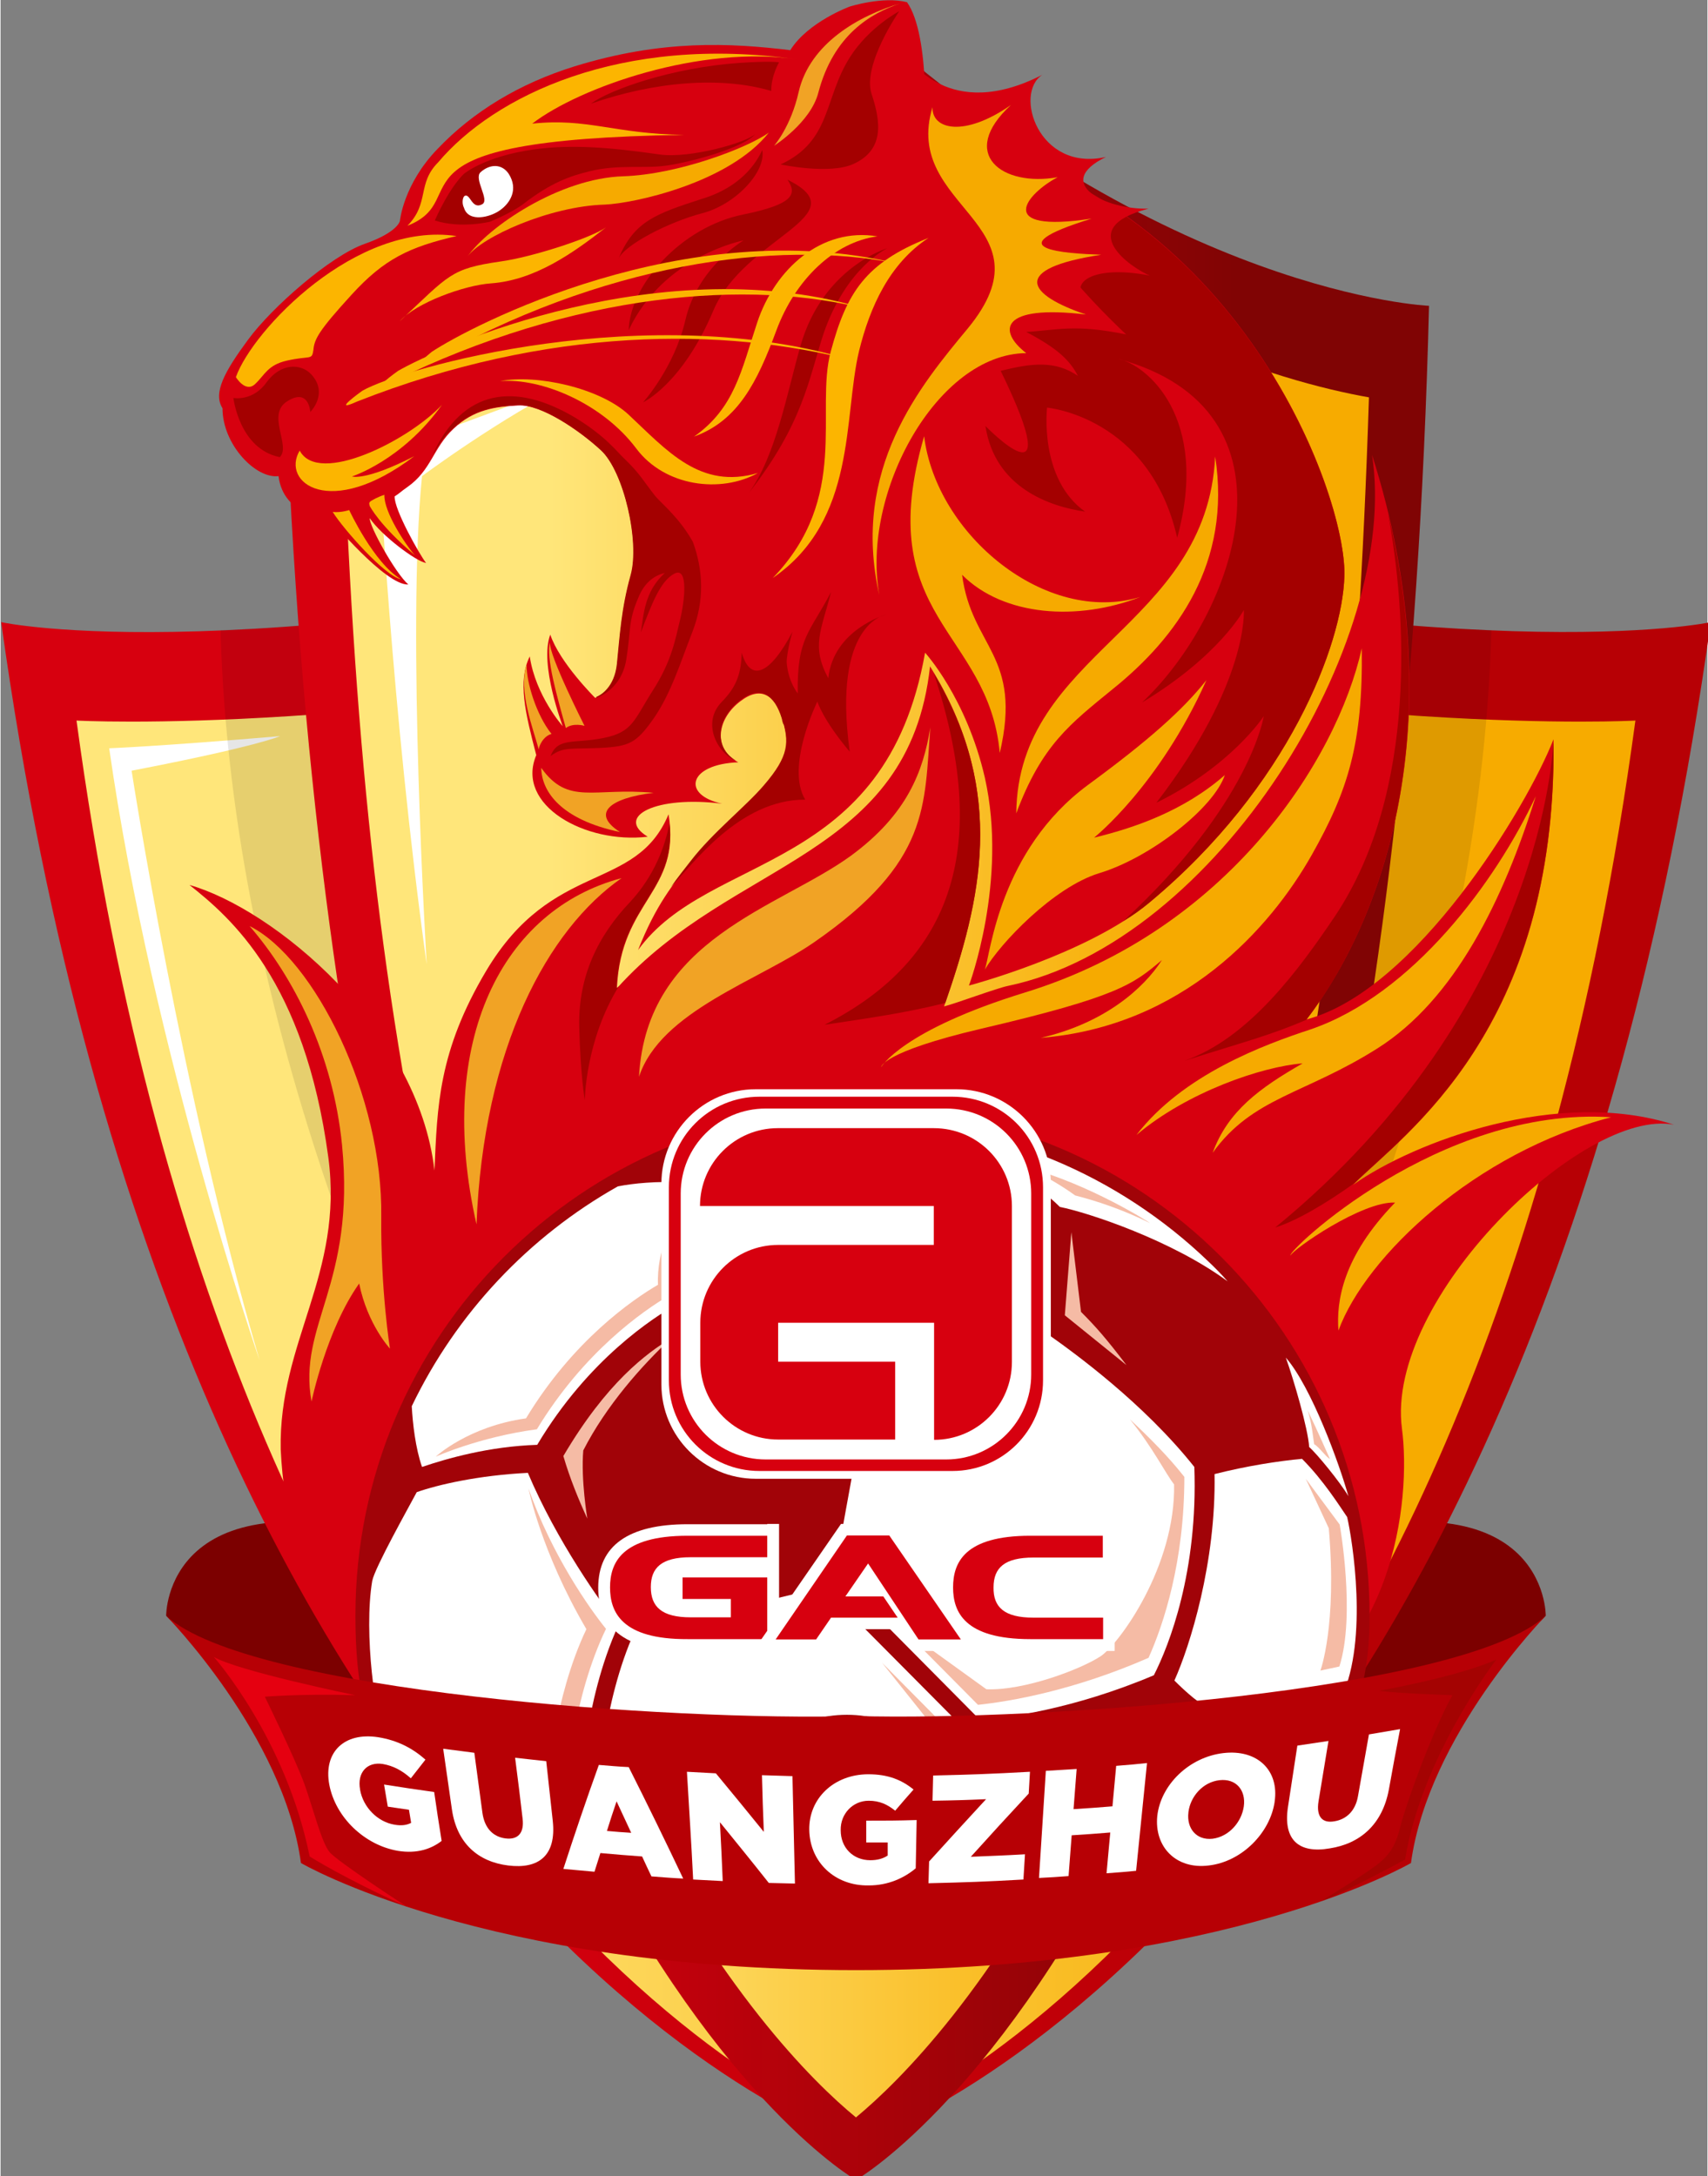 <svg height="356.901" viewBox="0 0 145.309 185.216" width="280.189" xmlns="http://www.w3.org/2000/svg" xmlns:xlink="http://www.w3.org/1999/xlink"><rect x="0" y="0" width="145.309" height="185.216" fill="#808080" stroke="none"/><linearGradient id="a" gradientTransform="matrix(1 0 0 -1 0 800)" gradientUnits="userSpaceOnUse" x1="171.464" x2="622.595" y1="319.9" y2="319.9"><stop offset=".165" stop-color="#d7000f"/><stop offset=".839" stop-color="#b70005"/></linearGradient><linearGradient id="b" gradientTransform="matrix(1 0 0 -1 0 800)" gradientUnits="userSpaceOnUse" x1="149.6" x2="650.4" y1="305.95" y2="305.95"><stop offset=".165" stop-color="#ffe67a"/><stop offset=".839" stop-color="#f7ab00"/></linearGradient><linearGradient id="c" gradientTransform="matrix(1 0 0 -1 0 800)" gradientUnits="userSpaceOnUse" x1="215.9" x2="584.1" y1="398" y2="398"><stop offset=".165" stop-color="#d7000f"/><stop offset=".839" stop-color="#800404"/></linearGradient><linearGradient id="d" gradientTransform="matrix(1 0 0 -1 0 800)" gradientUnits="userSpaceOnUse" x1="237.81" x2="567.61" y1="389.6" y2="389.6"><stop offset=".191" stop-color="#ffe67a"/><stop offset=".808" stop-color="#f7ab00"/></linearGradient><g transform="matrix(.265 0 0 .265 -33.179 -13.221)"><g fill="#7c0000"><path d="m178.4 568.8s-.6-47.7 81-23.3 140.6 55.5 140.6 55.5-185 7.2-221.6-32.2z"/><path d="m621.6 568.8s.6-47.7-81-23.3-140.6 55.5-140.6 55.5 185 7.2 221.6-32.2z"/></g><g><path d="m400 221.8c-196.7 45-274.6 27.9-274.6 27.9 58.3 418.3 274.6 488.7 274.6 488.7s216.3-70.4 274.6-488.7c0 0-77.9 17-274.6-27.9z" fill="url(#a)"/><path d="m400 253.5c-151.7 33.3-250.4 27.8-250.4 27.8 51.6 381.3 250.4 453.3 250.4 453.3s198.8-72 250.4-453.3c0 0-98.7 5.5-250.4-27.8z" fill="url(#b)"/><path d="m215 286.3s-7.2 3.3-47.7 11.1c0 0 16.1 104.3 41.1 189.3 0 0-34.4-99.3-48.3-196.5 0 0 16.1-.6 54.9-3.9z" fill="#fff"/><path d="m604.1 252.3v1.2c-7.5 247.7-204.1 481.1-204.1 481.1s-196.6-233.4-204.1-481.1c0-.4 0-.8 0-1.2 44.2-1.8 110.8-9.2 204.1-30.5 93.3 21.3 159.9 28.7 204.1 30.5z" opacity=".1"/></g><g><path d="m400 54c-99.8 90.7-184.1 94.1-184.1 94.1 12.5 504.5 184.1 601.9 184.1 601.9s171.6-97.4 184.1-601.9c0 0-84.3-3.3-184.1-94.1z" fill="url(#c)"/><path d="m400 729.9c-14-11.5-44.1-41.3-74.9-102.9-24.7-49.7-45-109.9-60.2-179.1-18.2-82.9-26.6-163.9-29.9-270.4 28.9-5.1 91-23.2 164.9-86.6 73.9 63.5 136 81.5 164.9 86.6-3.4 106.6-11.8 187.5-29.9 270.4-15.2 69.2-35.4 129.4-60.2 179.1-30.6 61.6-60.7 91.3-74.7 102.9z" fill="url(#d)"/><path d="m262.1 359.6s-6.5-107.7-1.5-156.8c0 0 24.9-18.6 48.9-30.5 0 0-42.2 16.3-62.9 23 .1 0 4.1 82.4 15.5 164.3z" fill="#fff"/></g><g clip-rule="evenodd" fill-rule="evenodd"><path d="m428.3 373.1c3.7-.9 17-5.9 20.6-6.6 66.9-14 126.1-110.3 116.9-170.5 26.3 82.6 4.9 147.5-21.1 181.3 35.1-9.2 70.8-68 79.4-90 1.3 93.5-48.2 126.9-64.4 143.1 19.7-13.9 66-31.3 103.1-19.3-29-5.7-92.9 56-87.4 97.6 3 22.4-2.2 77.1-49 92.9-46.9 15.8-303 81-311.2-86.2-.7-34.6 20.3-56.2 15.3-93.8-7.6-56.8-31.5-77.1-44.6-87.5 27 7.7 73.4 45.8 78.7 91.7.9-20.6 1.2-38.2 16.6-64.1 21.4-35.9 48-25 58.6-50.3 4.1 25.1-15.3 27.4-16.6 55.9 37.3-41.6 93.8-41.5 100.6-103.4 25 40.3 16.3 75.3 4.5 109.2zm-59.4-246.9c43.3 95.1 91.2-16.2 1.8-4.4-24.8 3.3-1.8 4.4-1.8 4.4z" fill="#d7000f"/><path d="m340.1 314.3c-1.4 7.2-4.7 16.6-12.5 25.1-10.6 11.1-16.8 24.1-16.5 40.1.4 16.1 1.8 23.7 1.8 23.7s.1-19.1 11-36.7c-.2.3-.6.5-.8.8 1.1-27.4 19.2-30.6 17-53z" fill="#a40000"/><path d="m425 266.1c18.3 55.1 6.6 91.8-35.1 112.9 15.3-2.3 25.9-3.8 38.8-7 11.4-33 19.6-67-3.7-105.9z" fill="#a40000"/><path d="m570.9 214.7c5.9 31.3 9.8 89.3-17 129.4-11.4 16.9-27.6 39.3-48.5 46.5 19.6-6.2 28-8.3 39.5-13.3l-.2.1c24-31.3 44-89 26.2-162.7z" fill="#a40000"/><path d="m624 288.7s-2.9 84.7-89.3 155.4c6.8-2.1 16.3-7.7 25.5-14.3 16.5-16.2 64.5-49.5 63.9-141z" fill="#a40000"/><path d="m324.7 331.9c-38.1 10.1-60 52.1-46.6 111.2 2.2-56.8 23-94.8 46.6-111.2z" fill="#f1a325"/><path d="m423.9 283.5c-2.3 14.1-7.4 27.9-25.5 41.2-23.1 16.8-65.7 26.5-68.1 71 7-21.2 38.6-30.9 56.4-43.3 37.2-25.8 35.2-43.7 37.2-68.9z" fill="#f1a325"/><path d="m562.5 258.1c-8.1 36.3-43.4 90.6-108.1 110.5-39.7 12.2-46.3 24-46.3 24s.1-4.8 32-12.3c44.1-10.3 49-14.3 58.2-22.1-5.9 9.2-18.5 20.3-38.9 25 45.7-3.7 73.7-35.2 87-58.7 11.7-20.7 16.5-35.9 16.1-66.4z" fill="#f6aa00"/><path d="m618.4 305.6c-12.8 27.4-39.6 63.7-72.4 74.9-14.9 4.9-41 14.5-55.9 33.9 16.3-13.8 40.4-22 53.4-23-13.8 7.9-24 15.3-28.9 28.7 12.9-17.9 29.5-18.7 52.9-33.5 24.9-15.7 40.5-47.7 50.9-81z" fill="#f6aa00"/><path d="m196.5 181c-3.1-4.9.6-11.7 8.2-22 7.7-10.5 26.6-27 37.5-30.8 10.8-3.8 11.3-7.4 11.3-7.4s1.1-11.7 12-23c11.5-12.1 26.4-21.1 44.1-26.6 28.2-8.7 50-7.5 69.3-5.2 5.7-9.1 19.1-14 19.1-14s10.7-3.4 18.4-1.4c7.5 10.5 6.2 44 4.2 41.9 100.7 15.6 137.3 116.1 136.3 142.5-.6 21.6-17.8 67.5-62.7 104.8-20 16.6-57.9 26.6-57.9 26.6s12.6-33.5 5.1-66.8c-5.9-25.6-19.2-40.1-19.2-40.1-12.6 71.4-69.4 63.9-92.2 95.5 5.8-14.7 11.4-21.3 17-28.4 7.1-9.2 17.7-17.5 23.5-24.3 8.3-9.6 8.1-14 5.9-21.4-2.3-7.6-6.8-10.9-13.4-5.9-7.8 5.8-9 15.5-.8 19.7-16.1.6-18.3 10.5-5.2 13.3-21.1-2.7-34.6 4.1-23.9 10.6-20 2.4-42.6-10.1-35.8-26.2-3.6-13.8-6-23.7-2.1-31.7 1.9 12.7 10.6 22.4 10.6 22.4s-7.6-19.9-4-29.4c3 9 14.4 20.3 14.4 20.3s6.2-1.8 7.1-10.8c.9-8.9 1.4-17.8 4.4-28.5s-2.2-33.3-9.5-40.1c-6.9-6.4-19.3-14.9-26.7-14.5s-14.3 1.3-20.8 7.5c-6.6 6.2-7.1 13.3-14.8 18.7-2.3 1.6-2.6 2.1-4.1 3-.2 4.2 8 18.7 10.1 21.4-3.2-.5-14.3-8.8-18.1-14.4-.2 2.5 8.3 17.8 12.4 21.3-7.3.4-25.2-21.1-25.2-21.1s-14.9-.5-16.5-13.7c-7.3.9-18-10.1-18-21.8z" fill="#d7000f"/><g fill="#a40000"><path d="m361.5 294.2c-5.7-2.1-11.3-11.9-4.7-18.8 4.5-4.6 6.3-8.6 6.5-15.9 2.8 9.7 9.1 7 16.3-6.7-3.9 13.2-1.2 21.2-2.9 29.8-.2-.6-.4-1.2-.5-1.9-2.3-7.6-6.8-10.9-13.4-5.9-7.4 5.6-8.8 15-1.3 19.4z"/><path d="m263.9 196.2c9.8-21.7 26.7-23.5 45.7-12.3 10.1 6.1 13.6 11.1 16.2 13.5 4.8 4.6 6 7.1 9.8 11.9 2.5 2.8 7.8 7.1 12 14.6 3.3 9 3.8 18.7-.1 28.8-3.9 10-6.9 19.8-12.4 27.8-5.7 8.1-7.8 9.1-17.4 9.6-9.5.4-11.8-.4-15.8 2.6 2.3-6.1 7.6-3.9 17-5.8s9.7-5.6 15.8-15.2c6.2-9.6 7.3-16.7 8.8-22.8s2.7-17.1-1.8-14.8-7.3 9.7-10.8 18.9c.9-5.7 1.1-13.1 7.7-19.1-3 .7-6.4 2.7-8.5 7.9-3.4 7.9-2.3 10.2-3.9 20-1.6 9.7-9.5 12.2-9.5 12.2l-.1-.3c1.3-.5 5.8-3 6.6-10.6.9-8.9 1.4-17.8 4.4-28.5s-2.2-33.3-9.5-40.1c-6.9-6.4-19.3-14.9-26.7-14.5s-14.3 1.3-20.8 7.5c-3.2 2.6-4.8 5.7-6.7 8.7z"/><path d="m377.9 257.4s-1.6 8.4 3.4 15.2c-.3-18.2 4-19.6 10.7-32.6-3.1 12.3-6.5 17.3-.9 27.7 1.7-15.7 18.5-20.4 18.5-20.4s-17.3 2.6-11.6 44c-8.7-10.3-10.4-16.1-10.4-16.1s-10.3 20.9-3.9 31.5c-21.2-.1-36.2 20.9-43.1 28 2.1-3 4.2-5.6 6.3-8.3 7.1-9.2 17.7-17.5 23.5-24.3 8.3-9.6 8.1-14 5.9-21.4-.4-1.5-1-2.8-1.6-4 2.7-10.5 3.2-19.3 3.2-19.3z"/><path d="m441.6 186.7s27.1 27.9 4.9-17.7c9.9-2.5 17.5-3.4 24.8 1.6-2.6-5-6.5-8.8-16.6-14.1 10-.6 15.6-2.6 32.1.8-9-8.4-46.4-45.4-26.9-53.2 71.1 31.3 97.8 108.3 97 130.9-.6 21.6-17.8 67.5-62.7 104.8-2.5 2.1-5.3 4.1-8.3 5.9 40.9-37.8 45.1-65.8 45.1-65.8s-10.3 15.9-34.5 27.8c29.8-38.7 28.1-61.9 28.1-61.9s-7.8 14.7-32.7 29.7c30-28.2 53.5-93.9-7.8-110.4 9.2 1.8 29.7 18.8 19.1 57.5-8.9-38.9-41.8-41.8-41.8-41.8s-2.7 22.8 12.2 33.4c-11.2-1.6-29-7.6-32-27.5z"/><path d="m200 177.7s1.9 16.4 14.9 19c3.7-3.6-4.5-13.8 2.5-18 6.9-4.3 7.3 3.5 7.3 3.5s6-5.9.3-12.1c-3.3-3.5-9.7-3.7-14.3 2.5-4.4 6.3-10.7 5.1-10.7 5.1z"/></g><path d="m414.2 51c-13.2 3.9-29 12.8-32.6 28.4-2.5 11.2-7.9 17.3-7.9 17.3s11.7-7.4 14.2-17c4.9-18.7 17-25.6 26.3-28.7z" fill="#f1a325"/><path d="m200.8 171c5.4-15.2 38.7-50.1 70.9-45.3-15.1 3.5-23.2 7.3-33.7 18.8-10.6 11.6-12 14.3-12.3 17.8-.5 3.4-.9 1.7-8.5 3.4-6.2 1.4-7.1 4.6-10.2 7.5-3.1 3-6.2-2.2-6.2-2.2z" fill="#fcb500"/><path d="m231.9 214.3c2.6.3 5.3-.6 5.3-.6s7.9 17 16.6 22.2c-5-.9-18.4-16-21.9-21.6z" fill="#fcb500"/><path d="m243.8 212.4s3.2 6.3 14.5 15.8c-2.9-3.2-10-13.9-9.8-19.4-2.4.8-3.8 1.7-3.8 1.7-1.5.7-1 1.3-.9 1.9z" fill="#fcb500"/><path d="m294.2 263.4c-.1 5.5 3.1 16.1 8 22.2-2.7.7-4.1 4-4.1 5-1.7-6.4-6.7-19.1-3.9-27.2z" fill="#f1a325"/><path d="m301.7 256.2c-1.4 4.6 2.4 17.9 5.1 27.5 2.4-1.8 6-.7 6-.7s-11.5-22.7-11.1-26.8z" fill="#f1a325"/><path d="m298.9 296.5c.1 7.5 6.2 16.6 25.3 20.6-9.4-6-3.3-10.9 10.8-12.6-19.3-1.8-27.4 4.2-36.1-8z" fill="#f1a325"/><path d="m375.8 102.7c16.4-7.6 13.8-21.1 22.3-34.5 6.2-9.7 15.8-14.7 15.8-14.7s-11.9 17.2-8.9 26.5c3.1 9.3 4 18-5.7 22.5-7.7 3.6-23.5.2-23.5.2z" fill="#a40000"/><path d="m275.2 132.3c6.5-9.4 29.4-25.2 50.1-25.8 17.7-.6 39.8-9.1 46.7-14-12.8 16.1-43.2 22.7-52.7 23.1-17.7.5-39.6 10.4-44.1 16.7z" fill="#f6aa00"/><path d="m255.9 122.4c7.2-7.3 3-13.5 9.9-20.4 17.8-21.1 58.4-41.2 115.5-33-31.1-4.8-70.1 8.9-85.3 20.6 17.8-1.9 26.3 3.3 48.8 3.6-100.5 1.5-66.4 20.3-88.9 29.2z" fill="#fcb500"/><path d="m423.3 126.3c-20.2 8-26.3 17.5-31.4 36.5s6.3 46.9-18.6 72.7c27.1-18.6 22.6-51.7 27.7-72.9 3.5-14.2 9.8-28.1 22.3-36.3z" fill="#fcb500"/><path d="m406.9 125.8c-18-3-32.9 10.5-38.6 27.6-5.2 15.7-7.3 27.5-20.3 36.7 14.1-5.1 20.3-17.5 26.4-34s18.7-28.5 32.5-30.3z" fill="#fcb500"/><path d="m221.3 194.6c-6.1 10.2 9.6 22.4 36.8 1.8-15.8 8.1-20 6.5-20 6.5s16.1-5.1 28.9-23c-10.6 11.4-39.7 26.1-45.7 14.7z" fill="#fcb500"/><path d="m285.7 172.3c11.7-2.3 32 2.2 41.2 10.7 12.5 11.7 23.1 24.2 41.6 18.8-11.9 6.6-29.9 4.4-39.1-7.9-10.9-14.5-30.5-22.7-43.7-21.6z" fill="#fcb500"/><path d="m417.7 70.5c-.2-2.9 11.6 19.1 42.2 3.4-9.3 5.9-1.3 31.3 20.4 26.4-17.4 8.5.2 17 13.7 16.6-24.4 6.3-5.4 19.1.4 21.5-18.7-3.7-29.6 2.5-16.9 12.2 3.8 2.9-32.4-3-32.4-3s-4.5-29.6-6.2-33.2-19.5-19.7-19.5-19.7z" fill="#d7000f"/><path d="m424.6 84.3c-.3 7.2 10.2 9.8 25.2-.7-17.1 15.7-2.9 26.4 15 23.2-9.9 5.2-20.8 18.1 10.9 13.3-31.8 9.8-8.4 11.2 3.1 11.6-29.5 4.5-23.7 12.9-4.9 19.2-27.7-3.3-28.4 5.3-19.2 12.4-28.6.2-53.1 44.9-47.2 77.7-9.2-40.6 13.3-67.4 28.4-85.6 27.9-33.9-21.3-38.5-11.3-71.1z" fill="#f6aa00"/><path d="m451.5 311.1c.5-51.8 61.2-59.6 63.9-114.6 5.3 34.1-12.3 58.1-32.8 74.6-13.7 11.2-22.9 18-31.1 40z" fill="#f6aa00"/><path d="m421.9 190c-17 58.5 20.7 62.1 24.3 101.7 7.4-31.4-9.1-33.9-12.1-57.2 13.4 13.4 37.2 14.9 57.3 7.1-30.4 9.2-65.6-20-69.5-51.6z" fill="#f6aa00"/><path d="m314.8 83.2c6.3-4.6 26.2-11.6 47.7-13.1 10.2-.7 12.8-.2 12.8-.2s-2.6 4.4-2.5 9.2c-16.3-4.8-37.6-3-58 4.1z" fill="#a40000"/><path d="m363.7 118.8c-19.8 4-36.3 22.5-36.7 37.1 11.3-24 36.9-28.8 36.9-28.8s-14.8 8.6-18.7 25.6c-3.6 15.4-13.6 26.4-13.6 26.4s12.6-5.8 22.6-29.5 47.1-30.5 23.8-42c3.2 4.7 1.9 7.9-14.3 11.2z" fill="#a40000"/><path d="m410.1 129.6s-20.7 6.1-27.9 31.3c-4.3 14.9-7.9 35.5-16.7 47.4 17.6-22.4 19.4-37 24-51 7.3-21.6 20.6-27.7 20.6-27.7z" fill="#a40000"/><path d="m263.7 162.9c12-8 81.5-44.7 149.4-28.4-38.7-7.8-94.9 0-151 32-8.1 4.3 1.6-3.6 1.6-3.6z" fill="#fcb500"/><path d="m252.9 169c12.6-7.3 85-40 151-19.7-37.8-10-94.4-5.5-152.9 23.2-8.4 3.8 1.9-3.5 1.9-3.5z" fill="#fcb500"/><path d="m241.4 175.4c12.6-7.3 92.1-29.9 158.1-9.6-41.9-11-98.6-11.1-159.9 13.1-8.6 3.9 1.8-3.5 1.8-3.5z" fill="#fcb500"/><path d="m253.4 153.1c16-15 16.4-16.9 32.2-19.2 10.4-1.4 29.6-7.7 34.1-11-10.6 8.3-22.9 17-37 18-8.5.6-24 6.2-29.3 12.2z" fill="#fcb500"/><path d="m323.7 133c5-12 11.8-14.4 27-19.3 14-4.3 18.1-13.4 19.2-15.6 1.3 7-8.7 17.6-19.4 20.3-10.6 2.8-24.7 10-26.8 14.6z" fill="#a40000"/><path d="m264.7 120.7c5.2-11.5 9.4-15 9.4-15s6.6-5.6 22.3-7.8c12.2-1.7 24.5-.7 40.5 1.6 9.8 1.4 28.2-3.9 30.8-6.6-3.8 4.6-21.8 9.3-28.8 10.2-7 1-15.2-.5-24.5 1.8-6.1 1.5-12.2 3.5-21.4 10.6-3.9 2.9-10.6 5.6-10.6 5.6s-9.3 2.3-17.7-.4z" fill="#a40000"/><path d="m274.1 116.7c1.5 4.7 8.5 3 11.7.6 3.3-2.4 5.7-6.7 2.7-11.5-2.2-3.4-6.1-3.3-9.1-.6-2.3 2.1 3.1 9 .5 10.3-3.3 1.8-3.8-3.6-5.6-2.7-.5.2-1.1 2.1-.2 3.9z" fill="#fff"/><path d="m205.2 347.3c14.3 16.5 26.8 41.2 29.7 70.3 4.4 45-14.3 57.6-9.8 82.4 0 0 4.8-23.1 15.3-37.9 2.7 13.2 9.9 20.9 9.9 20.9s-3-18.5-2.8-42.3c.6-38.5-21.4-83-42.3-93.4z" fill="#f1a325"/><path d="m441.4 361.3c1.8-5 4.7-38.3 33.1-59.3 19.5-14.3 30.5-24.1 38.1-33.7-15.2 34-36.1 50.6-36.1 50.6 12.9-3.1 28.9-8.6 42-20.1-3.5 10.5-23.8 26.5-40.3 31.5-14.8 4.5-32 22.7-36.8 31z" fill="#f6aa00"/><path d="m539.6 453.1c-1.4-1.1 47.7-48 103-44.4-43.4 11.2-78.8 44.5-87.6 68.5-.7-9.2 1.2-23.6 18.2-41.1-10.6-.5-32.8 15-33.6 17z" fill="#f6aa00"/></g><g clip-rule="evenodd" fill-rule="evenodd"><path d="m239.2 568.8c0-90 73-163 162.9-163 90.1 0 162.9 73 162.9 163s-89 53.8-179 53.8c-89.9.1-146.8 36.2-146.8-53.8z" fill="#a10308"/><path d="m495.7 587.9c4.9-9.6 14.2-33.2 13-66.9-16.3-20.5-38.5-36.6-47.3-42.8-11.6 1.5-36 5.8-57.4 17.2-1.7 9-6.1 32.9-10.9 59.7l46.8 47.2c8.3-.7 29.8-3.4 55.8-14.4z" fill="#fff"/><path d="m323.7 571.8c-5.4-6.8-19.8-26.9-29.1-48.9-15.9.8-28.9 3.8-35.7 6.2-2.6 4.9-13.5 24.3-14.3 28.5-2.8 16.6 1 45 4.4 50.6l37.2 15c.6 2.8 14.8-15.8 27.3-15.8 1.5-9.3 4.4-22.9 10.2-35.6z" fill="#fff"/><path d="m435.5 605.8-46-46.3c-25.4 6.4-51.5 12.2-60.5 14.1-5.4 11.9-8.2 24.8-9.7 33.9h53.7 2.8c5.9-4.5 13.2-6.9 21.3-6.9s15.3 2.4 21.3 6.7h16.8c.1-.6.2-1.1.3-1.5z" fill="#fff"/><path d="m543.3 518.4c-7.6.7-17.9 2.3-28.1 4.9.5 28.4-7.9 55.2-12.9 66.3 3.3 3.3 8.8 8.4 12.6 9.5 24.3 6.8 36.1 9.5 41.2-4.3 8.5-18.6 3.4-50.3 1.7-57.7-2.4-3.5-7.6-11.8-14.5-18.7z" fill="#fff"/><path d="m513.3 455.1c-28.8-27.7-67.8-44.8-110.9-44.9 37.7 6.2 55.9 20.1 63.1 27.3 9.1 1.8 36 10.7 53.9 23.9-1.8-2.1-4.7-5-6.1-6.3z" fill="#fff"/><path d="m402.3 490c20.8-10.8 43.4-15.2 55.9-16.9 4.4-12.4 3.7-25.3 3-31.9-7.9-7.7-30-24-78.4-27.8-10.3 3.1-22.5 7.7-31.7 13.7-5 14.2-4.4 31.1-3.4 40.8 25.9 3.7 47.7 17.4 54.6 22.1z" fill="#fff"/><path d="m260.6 521c8-2.7 21.5-6.6 37-7.1 16.4-27.5 37.5-41 44.8-45.1-.9-9.1-1.7-24.7 2.3-39.2-8.9-.4-16.1.3-21.2 1.3-28.6 16.1-51.9 40.8-66.2 70.6.3 5.6 1.2 13.5 3.3 19.5z" fill="#fff"/><path d="m538.1 485.9c2.6 7.3 7.1 22.7 7.5 28.7 2.4 2.1 9.9 11.2 12.6 15.8-2.9-10.4-11.9-35.1-20.1-44.5z" fill="#fff"/><g fill="#f5bba5"><path d="m431.5 607.2-23.1-23.3 18.6 23.3z"/><path d="m340.7 479.6c-8.1 5-20.8 14.3-34.7 37.9 2.1 7.2 4.9 14 7.7 20.1 0 0-2.1-12.5-1.3-21.9 7.3-14.3 18.8-27.3 28.3-36.1z"/><path d="m341.5 441.4s-5.6 9.9-5.1 21.1c-8.2 4.8-27.3 17.9-42.4 42.9-18.6 2.6-29 12.3-29 12.3s13.9-6.3 32.5-8.8c15.1-24.9 34.2-38.1 42.4-42.9-.3-7.2-.2-16 1.6-24.6z"/><path d="m360.2 464.2c12.7 2.7 34.4 6.3 45.9 14.5 18.2-9 27.5-11.4 39.6-13.2l7.3-1.2c4.1-10.6 7.4-23.7 6.6-24.1.4 6.8.8 18.6-2.6 29l-1 .2c-12.1 1.8-31.6 6-50 14.9-6.6-4.8-23.3-15.4-45.8-20.1z"/><path d="m454.6 424.7c6.6 3 11.8 6.2 15.8 9.1 6.6 1.7 15 4.4 24.1 8.9.1 0-19.1-12.4-39.9-18z"/><path d="m488 505.7c7.4 9.1 11.5 17.5 14.2 20.9.5 26.2-17.5 51.1-23.6 55.2-6.2 4.1-24.5 11.1-36.7 10.6l-26.9-19.4 24.2 24.4c10.4-1.1 30.8-4.6 54.8-15.1 4.8-10.7 11.5-30.8 11.5-58.1-2.7-3.4-7.3-9-17.5-18.5z"/><path d="m294.8 527.9s4 20.3 18.6 45.2c-5.3 11.1-8.3 23.3-10.1 32.7h6.2c1.7-9.3 4.8-21.6 10.2-32.8-5.1-6.3-17.4-23.6-24.9-45.1z"/><path d="m544.5 524.8 10.9 14.7s5.2 29-.1 45.6c-6.1 1.3-6.1 1.3-6.1 1.3s5.4-14.4 2.7-45.7c-3.3-7.1-7.4-15.9-7.4-15.9z"/><path d="m545.1 502.8c1.4 4.3 1.7 8.5 2.1 10.9 1.5.8 3.6 3.9 5.1 4.8 0 .1-4-9.1-7.2-15.7z"/><path d="m472.3 471.2c4.5 4.5 8 8.4 14.6 17.1l-19.8-16 2.1-26.7z"/></g></g><g><path d="m371.5 539.4h-25.6c-19 0-28.7 6.9-28.7 20.4s9.6 20.4 28.7 20.4h25.6 3.8v-3.8-19.8-2.8-3.8-6.9-3.8h-3.8z" fill="#fff"/><path d="m321 559.7c0-7.8 3.6-16.6 24.9-16.6h25.6v6.9h-24.6c-9.4 0-12.8 3.4-12.8 9.6 0 6.3 3.5 9.7 12.8 9.7h12.9v-5.9h-15.5v-6.9h27.2v19.8h-25.6c-21.3.1-24.9-8.8-24.9-16.6z" fill="#d7000f"/></g><g><path d="m412.7 539.3h-2-13.5-2l-1.1 1.6-23 33.3-4.1 5.9h7.2 13 2l1.1-1.6 3.7-5.4h19.4l3.6 5.3 1.1 1.7h2 13.5 7.2l-4.1-5.9-23-33.3z" fill="#fff"/><path d="m392 569.4-4.8 7h-13l22.9-33.4h13.6l23 33.4h-13.6l-16.2-24.4-7.3 10.6h12.2l4.6 6.8z" fill="#d7000f"/></g><g><path d="m483.1 539.3h-3.8-23.3c-19 0-28.6 6.9-28.6 20.4s9.6 20.4 28.6 20.4h23.3 3.8v-3.8-6.9-3.8h-3.8-22.3c-3.9 0-6.6-.7-7.9-1.9-.3-.3-1.2-1.2-1.1-4 0-2.7 0-5.9 9-5.9h22.4 3.8v-3.8-7z" fill="#fff"/><path d="m431.2 559.7c0-7.9 3.6-16.6 24.8-16.6h23.3v7h-22.3c-9.3 0-12.8 3.3-12.8 9.6-.1 6.3 3.4 9.7 12.8 9.7h22.4v6.9h-23.4c-21.2 0-24.8-8.8-24.8-16.6z" fill="#d7000f"/></g><g><path d="m432.3 524.8h-64.5c-16.7 0-30.3-13.6-30.3-30.3v-64.5c0-16.7 13.6-30.3 30.3-30.3h64.5c16.7 0 30.3 13.6 30.3 30.3v64.5c0 16.7-13.6 30.3-30.3 30.3z" fill="#fff"/><path d="m431 522.3h-62c-16.1 0-29.1-13-29.1-29.1v-62c0-16.1 13-29.1 29.1-29.1h62c16.1 0 29.1 13 29.1 29.1v62c0 16.1-13 29.1-29.1 29.1z" fill="#d7000f"/><path d="m429 518.6h-58c-15.1 0-27.3-12.2-27.3-27.3v-58.1c0-15.1 12.2-27.3 27.3-27.3h58c15.1 0 27.3 12.2 27.3 27.3v58.1c0 15-12.2 27.3-27.3 27.3z" fill="#fff"/><path d="m450.1 437.2v50.1c0 13.8-11.2 25-25 25v-37.6h-50.1v12.5h37.6v25h-37.6c-13.8 0-25-11.2-25-25v-12.5c0-13.8 11.2-25 25-25h50v-12.5h-75.1c0-13.8 11.2-25 25-25h50.1c13.9 0 25.1 11.2 25.1 25z" fill="#d7000f"/></g><g><path d="m400 601c-59 1.7-194.9-7.8-221.6-32.2 0 0 37.7 38.3 43.3 79.4 0 0 58.6 34.4 178.3 34.4s178.3-34.4 178.3-34.4c5.6-41.1 43.3-79.4 43.3-79.4-26.7 24.4-162.6 33.8-221.6 32.2z" fill="#b70005"/><path d="m239.1 594.3s-37.9-7.8-45.4-12.3c0 0 23.1 26 30.8 64.1 0 0 11 7 31 16 0 0-22-14.3-24.6-17.4s-5.2-13.8-8.1-21.9c-2.9-8-12.7-28-12.7-28s11.6-1 29-.5z" fill="#e50010"/><path d="m568 592.9s25-4.4 37.7-10c0 0-23.9 30.9-29.3 64.2 0 0-20.9 11.3-26.9 13.3 0 0 14.9-9.1 18.6-12.2s5.4-6 6.9-12.1c1.5-6 9.6-29.1 16.6-41.8 0 0-16.6-.5-23.6-1.4z" fill="#a40302"/></g><g fill="#fff"><path d="m230.8 623c-1.9-10.3 4.7-16.9 15.7-15.2 6.2 1 11 3.5 15.2 7.2-1.9 2.4-2.8 3.6-4.7 6-2.8-2.5-5.6-4-9-4.6-5.1-.8-8.3 2.8-7.3 8.2v.1c1 5.6 5.6 10.3 11.1 11.2 2.3.4 4 .1 5.3-.6-.3-1.7-.4-2.5-.7-4.2-2.7-.4-4.1-.6-6.8-1-.5-2.8-.7-4.3-1.2-7.1 6.4 1 9.7 1.5 16.1 2.4.9 6.3 1.4 9.4 2.4 15.7-3.2 2.5-7.8 4.2-14 3.2-10.7-1.8-20.1-10.7-22.1-21.3z"/><path d="m270.2 631c-1.1-7.8-1.7-11.7-2.8-19.5 4 .5 6 .8 10 1.3 1 7.7 1.6 11.6 2.6 19.3.7 5 3.5 7.7 7.4 8.2s6.1-1.6 5.5-6.4c-.9-7.8-1.4-11.7-2.4-19.5 4 .4 6 .7 10 1.1.8 7.7 1.3 11.5 2.1 19.2 1.2 11.2-4.6 15.5-14.3 14.3s-16.5-7.1-18.1-18z"/><path d="m317.4 616.7c3.8.3 5.7.5 9.6.7 6 11.9 11.8 23.8 17.5 35.8-4.1-.2-6.1-.4-10.2-.7-1.2-2.5-1.8-3.8-3-6.4-5.3-.4-8-.6-13.4-1.1-.8 2.4-1.1 3.6-1.9 6-4-.4-6-.5-10-.9 3.6-11.1 7.4-22.3 11.4-33.4zm10.4 21.8c-1.9-4-2.8-6.1-4.7-10.1-1.3 3.8-1.9 5.7-3.1 9.5 3.1.3 4.7.4 7.8.6z"/><path d="m345.7 618.9c3.7.2 5.6.3 9.3.5 6.3 7.6 9.3 11.3 15.4 18.8-.3-7.3-.4-10.9-.6-18.2 3.9.1 5.9.2 9.8.3.3 13.8.5 20.7.8 34.5-3.4-.1-5-.1-8.4-.2-6.1-7.7-9.3-11.6-15.7-19.5.4 7.6.6 11.4.9 18.9-3.8-.2-5.7-.3-9.5-.5-.7-13.9-1.2-20.8-2-34.6z"/><path d="m385 637.6c0-.1 0-.1 0 0-.2-10.1 7.9-17.9 19-17.9 6.3 0 10.7 1.8 14.5 4.9-2.4 2.7-3.6 4.1-5.9 6.8-2.5-2-5-3.2-8.5-3.2-5.1 0-9.1 4.2-9 9.4v.1c0 5.6 4 9.6 9.5 9.6 2.3 0 4.1-.5 5.6-1.5 0-1.7 0-2.5 0-4.2-2.8 0-4.1 0-6.9 0 0-2.8 0-4.2 0-7 6.5 0 9.7 0 16.2-.2-.1 6.2-.2 9.3-.3 15.5-3.7 3.1-8.8 5.5-15.1 5.5-10.8.2-18.9-7.4-19.1-17.8z"/><path d="m423.5 647.7c7.2-7.9 10.8-11.9 18.3-20-6.9.3-10.3.4-17.2.5.1-3.2.1-4.8.2-8.1 12.4-.3 18.6-.5 31.1-1.2-.2 2.8-.2 4.2-.4 7-7.6 8.2-11.3 12.2-18.6 20.3 7-.3 10.5-.4 17.4-.8-.2 3.2-.3 4.9-.5 8.1-12.2.7-18.3.9-30.5 1.2.1-2.9.1-4.3.2-7z"/><path d="m461 618.6c4-.2 6-.4 9.9-.6-.4 5.2-.6 7.8-1 12.9 5-.3 7.5-.5 12.5-.9.5-5.2.7-7.8 1.2-13 4-.3 5.9-.5 9.9-.9-1.4 13.9-2.1 20.8-3.5 34.6-3.8.4-5.7.5-9.5.8.5-5.3.7-7.9 1.2-13.1-5 .4-7.5.6-12.4.9-.4 5.3-.6 7.9-1 13.1-3.8.3-5.7.4-9.5.6.9-13.7 1.3-20.6 2.2-34.4z"/><path d="m496.8 633.1c1.1-10 10.2-18.9 21.2-20.2s18 5.6 16.5 15.6v.1c-1.5 10-10.6 19.2-21.2 20.4-10.5 1.3-17.5-6-16.5-15.9zm27.8-3.1c.7-5.1-2.4-9-7.8-8.4s-9.4 5.3-10 10.3v.1c-.6 5 2.5 9 7.8 8.4 5.3-.7 9.3-5.4 10-10.4z"/><path d="m538.8 630.1c1.2-7.8 1.8-11.7 3-19.6l10-1.5c-1.3 7.8-1.9 11.6-3.2 19.4-.8 5 1.3 7.1 5.1 6.4 3.8-.6 6.8-3.3 7.6-8.2 1.4-7.9 2.1-11.8 3.5-19.7 4-.7 6-1 10-1.7-1.5 7.8-2.2 11.7-3.6 19.4-2.1 11.3-9.3 17.4-19 18.9-9.7 1.7-15.1-2.5-13.4-13.4z"/></g></g></svg>